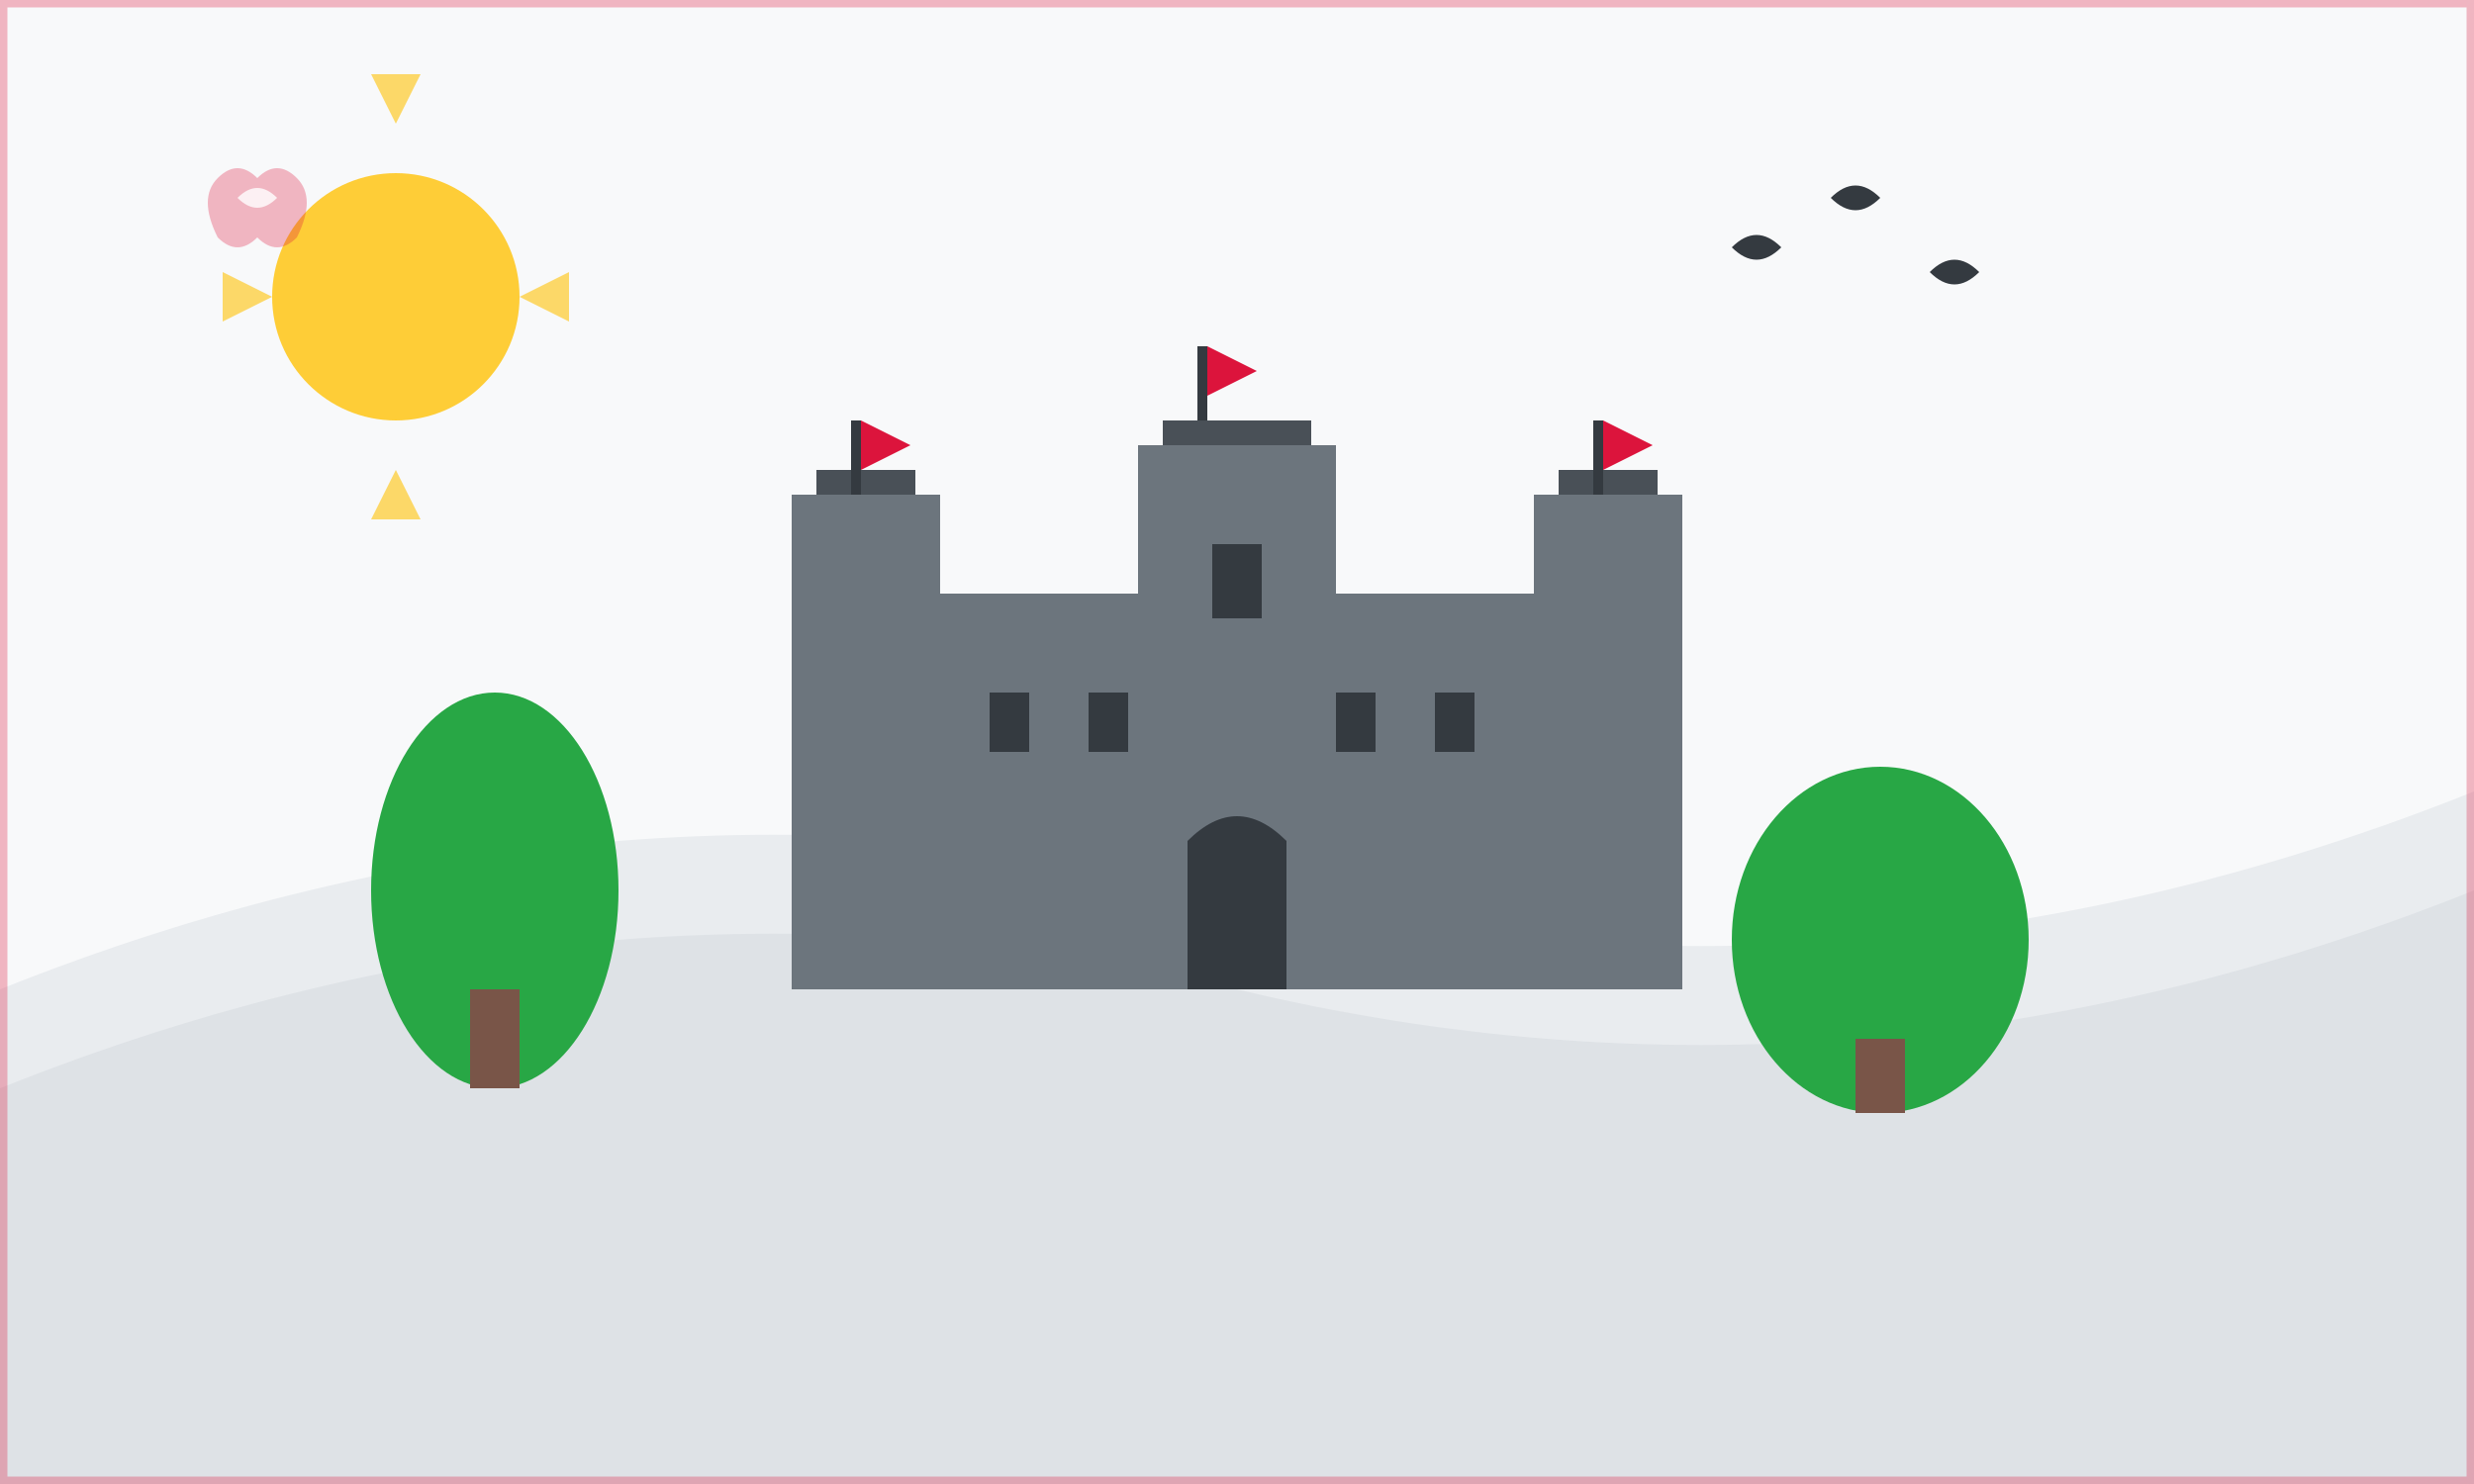<svg width="500" height="300" viewBox="0 0 500 300" fill="none" xmlns="http://www.w3.org/2000/svg">
  <!-- Background -->
  <rect width="500" height="300" fill="#f8f9fa"/>
  
  <!-- Mountains/Hills -->
  <path d="M0 200 Q125 150 250 180 Q375 210 500 160 V300 H0 Z" fill="#e9ecef"/>
  <path d="M0 220 Q125 170 250 200 Q375 230 500 180 V300 H0 Z" fill="#dee2e6"/>
  
  <!-- Castle -->
  <rect x="180" y="120" width="140" height="80" fill="#6c757d"/>
  <rect x="160" y="100" width="30" height="100" fill="#6c757d"/>
  <rect x="310" y="100" width="30" height="100" fill="#6c757d"/>
  <rect x="230" y="90" width="40" height="110" fill="#6c757d"/>
  
  <!-- Castle Details -->
  <rect x="165" y="95" width="20" height="5" fill="#495057"/>
  <rect x="315" y="95" width="20" height="5" fill="#495057"/>
  <rect x="235" y="85" width="30" height="5" fill="#495057"/>
  
  <!-- Flags -->
  <rect x="172" y="85" width="2" height="15" fill="#343a40"/>
  <polygon points="174,85 174,95 184,90" fill="#dc143c"/>
  <rect x="322" y="85" width="2" height="15" fill="#343a40"/>
  <polygon points="324,85 324,95 334,90" fill="#dc143c"/>
  <rect x="242" y="70" width="2" height="15" fill="#343a40"/>
  <polygon points="244,70 244,80 254,75" fill="#dc143c"/>
  
  <!-- Windows -->
  <rect x="200" y="140" width="8" height="12" fill="#343a40"/>
  <rect x="220" y="140" width="8" height="12" fill="#343a40"/>
  <rect x="270" y="140" width="8" height="12" fill="#343a40"/>
  <rect x="290" y="140" width="8" height="12" fill="#343a40"/>
  <rect x="245" y="110" width="10" height="15" fill="#343a40"/>
  
  <!-- Gate -->
  <path d="M240 170 Q250 160 260 170 V200 H240 Z" fill="#343a40"/>
  
  <!-- Trees -->
  <ellipse cx="100" cy="180" rx="25" ry="40" fill="#28a745"/>
  <rect x="95" y="200" width="10" height="20" fill="#795548"/>
  
  <ellipse cx="380" cy="190" rx="30" ry="35" fill="#28a745"/>
  <rect x="375" y="210" width="10" height="15" fill="#795548"/>
  
  <!-- Sun -->
  <circle cx="80" cy="60" r="25" fill="#ffc107" opacity="0.8"/>
  <path d="M80 25 L85 15 L75 15 Z" fill="#ffc107" opacity="0.6"/>
  <path d="M105 60 L115 55 L115 65 Z" fill="#ffc107" opacity="0.6"/>
  <path d="M80 95 L85 105 L75 105 Z" fill="#ffc107" opacity="0.6"/>
  <path d="M55 60 L45 55 L45 65 Z" fill="#ffc107" opacity="0.6"/>
  
  <!-- Birds -->
  <path d="M350 50 Q355 45 360 50 Q355 55 350 50" fill="#343a40"/>
  <path d="M370 40 Q375 35 380 40 Q375 45 370 40" fill="#343a40"/>
  <path d="M390 55 Q395 50 400 55 Q395 60 390 55" fill="#343a40"/>
  
  <!-- Polish Eagle Silhouette -->
  <g transform="translate(20,20) scale(0.8)">
    <path d="M30 20 Q35 15 40 20 Q45 15 50 20 Q55 25 50 35 Q45 40 40 35 Q35 40 30 35 Q25 25 30 20 Z" fill="#dc143c" opacity="0.3"/>
    <path d="M35 25 Q40 20 45 25 Q40 30 35 25" fill="#ffffff" opacity="0.8"/>
  </g>
  
  <!-- Decorative Border -->
  <rect x="0" y="0" width="500" height="300" fill="none" stroke="#dc143c" stroke-width="3" opacity="0.3"/>
</svg>

